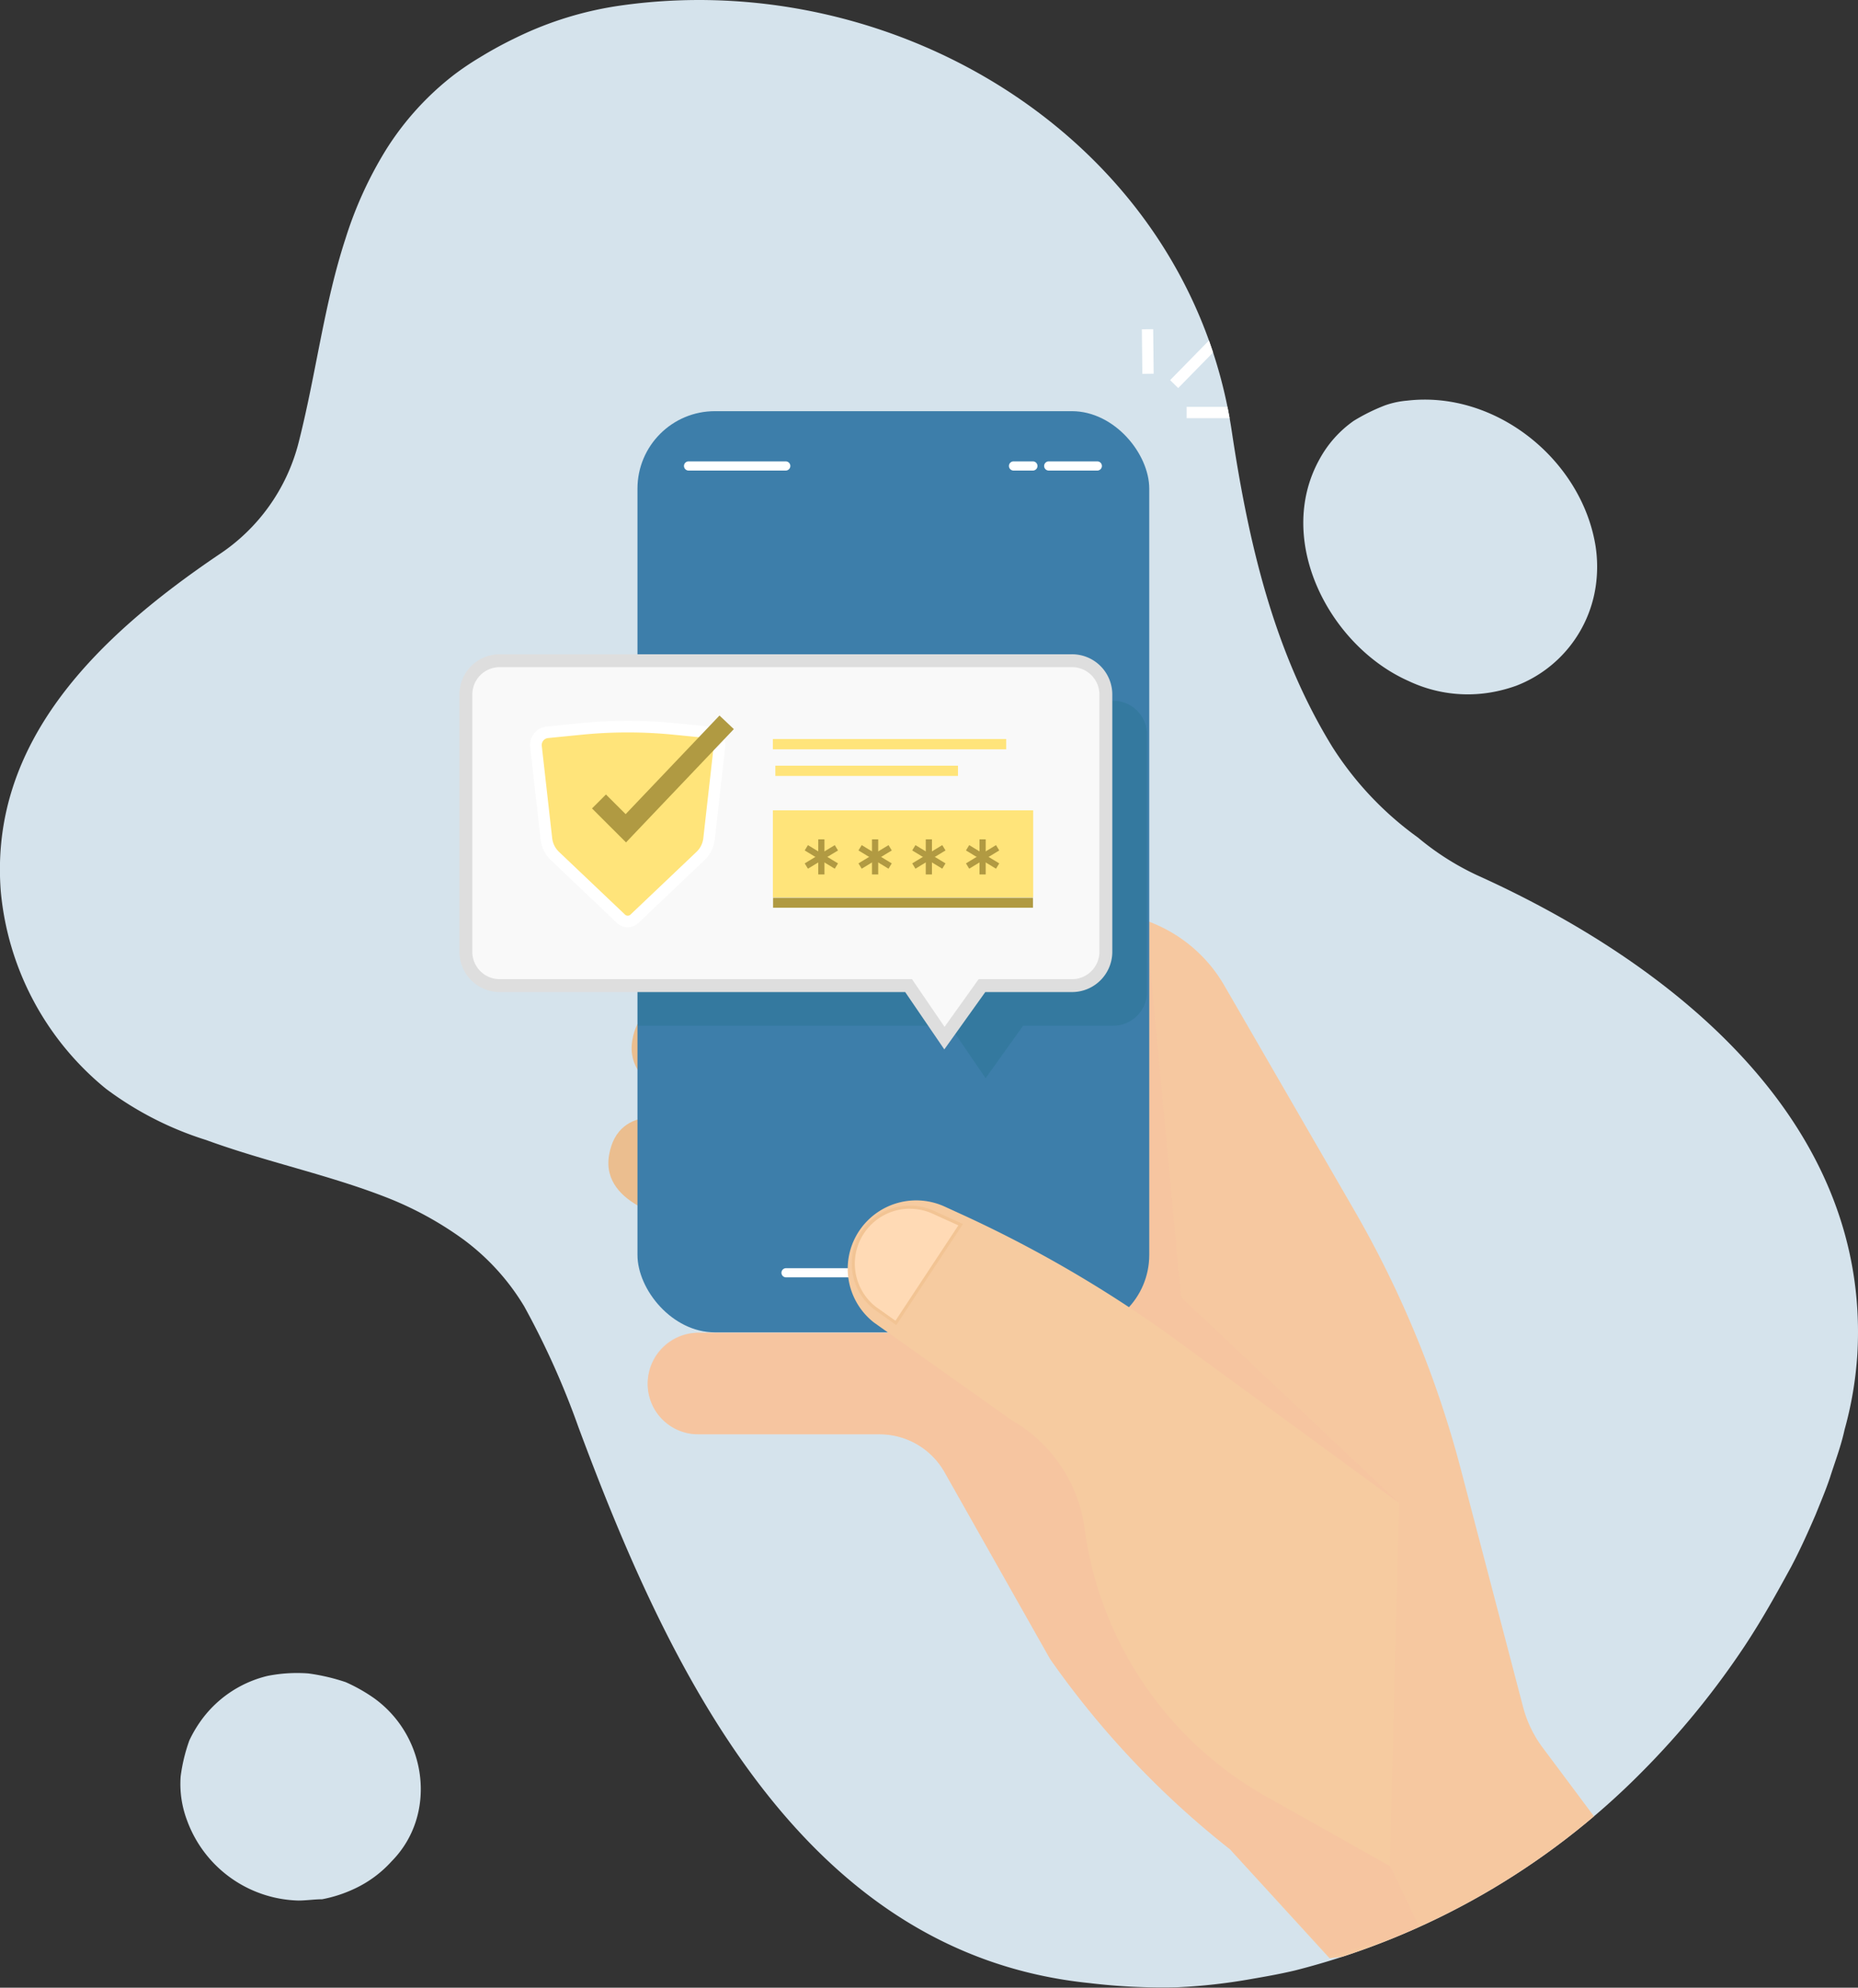 <svg xmlns="http://www.w3.org/2000/svg" xmlns:xlink="http://www.w3.org/1999/xlink" width="144" height="154" viewBox="0 0 144 154">
  <rect x="0" y="0" width="144" height="154" fill="#333333" stroke="none"/>
  <defs>
    <clipPath id="clip-path">
      <path id="Path_25978" data-name="Path 25978" d="M281.31,198.582c1.019-18-14.306-30.23-29.435-37.062a20.834,20.834,0,0,1-4.618-2.933,25.5,25.5,0,0,1-6.63-7.012c-4.534-7.36-6.49-15.753-7.794-24.406-3.326-22.381-25.759-36.108-47.345-33.05A27.1,27.1,0,0,0,177.4,96.59a31.15,31.15,0,0,0-2.869,1.561,21.986,21.986,0,0,0-2.022,1.366,22.332,22.332,0,0,0-5.247,5.8,30.344,30.344,0,0,0-3.125,6.858c-1.671,5.107-2.258,10.377-3.628,15.777a14.759,14.759,0,0,1-6.2,8.718c-9.326,6.311-17.8,14.443-16.89,26.089a22.336,22.336,0,0,0,8.152,15.289,25.789,25.789,0,0,0,7.76,3.969c4.63,1.692,9.391,2.667,13.891,4.414a26.7,26.7,0,0,1,6.027,3.274,17.892,17.892,0,0,1,4.732,5.194,63.227,63.227,0,0,1,4.2,9.347c6.885,18.5,17.189,40.814,39.622,43.091a47.368,47.368,0,0,0,6.782.325,44.024,44.024,0,0,0,5.8-.651c1.174-.2,2.217-.39,3.326-.651a57.779,57.779,0,0,0,26.933-15.419,64.219,64.219,0,0,0,7.956-9.759c1.369-2.082,2.413-3.969,3.587-6.116.717-1.366,1.3-2.667,1.891-4.034.391-.976.783-1.887,1.109-2.863.391-1.236.848-2.407,1.128-3.7A28.585,28.585,0,0,0,281.31,198.582Z" transform="translate(-137.358 -93.694)" fill="#c7ffdf"/>
    </clipPath>
    <clipPath id="clip-path-2">
      <rect id="Rectangle_1103" data-name="Rectangle 1103" width="39.776" height="43.608" fill="none"/>
    </clipPath>
  </defs>
  <g id="Group_98282" data-name="Group 98282" transform="translate(-89 -84)">
    <g id="Group_9832" data-name="Group 9832" transform="translate(89 84)">
      <g id="Layer_3" data-name="Layer 3" transform="translate(0 0)">
        <g id="Group_9770" data-name="Group 9770" transform="translate(0 0)">
          <g id="Group_9766" data-name="Group 9766">
            <path id="Path_22278" data-name="Path 22278" d="M281.31,198.582c1.019-18-14.306-30.23-29.435-37.062a20.834,20.834,0,0,1-4.618-2.933,25.5,25.5,0,0,1-6.63-7.012c-4.534-7.36-6.49-15.753-7.794-24.406-3.326-22.381-25.759-36.108-47.345-33.05A27.1,27.1,0,0,0,177.4,96.59a31.15,31.15,0,0,0-2.869,1.561,21.986,21.986,0,0,0-2.022,1.366,22.332,22.332,0,0,0-5.247,5.8,30.344,30.344,0,0,0-3.125,6.858c-1.671,5.107-2.258,10.377-3.628,15.777a14.759,14.759,0,0,1-6.2,8.718c-9.326,6.311-17.8,14.443-16.89,26.089a22.336,22.336,0,0,0,8.152,15.289,25.789,25.789,0,0,0,7.76,3.969c4.63,1.692,9.391,2.667,13.891,4.414a26.7,26.7,0,0,1,6.027,3.274,17.892,17.892,0,0,1,4.732,5.194,63.227,63.227,0,0,1,4.2,9.347c6.885,18.5,17.189,40.814,39.622,43.091a47.368,47.368,0,0,0,6.782.325,44.024,44.024,0,0,0,5.8-.651c1.174-.2,2.217-.39,3.326-.651a57.779,57.779,0,0,0,26.933-15.419,64.219,64.219,0,0,0,7.956-9.759c1.369-2.082,2.413-3.969,3.587-6.116.717-1.366,1.3-2.667,1.891-4.034.391-.976.783-1.887,1.109-2.863.391-1.236.848-2.407,1.128-3.7A28.585,28.585,0,0,0,281.31,198.582Z" transform="translate(-137.358 -93.694)" fill="#d5e3ec"/>
          </g>
          <g id="Group_9769" data-name="Group 9769" transform="translate(13.977 30.957)">
            <g id="Group_9767" data-name="Group 9767" transform="translate(0 98.68)">
              <path id="Path_22279" data-name="Path 22279" d="M1512.282,1348.045c3.55-3.593,2.781-9.65-1.353-12.63a12.875,12.875,0,0,0-2.211-1.25,15.655,15.655,0,0,0-2.885-.673,11.756,11.756,0,0,0-3.173.192,8.912,8.912,0,0,0-5.288,3.654,9.641,9.641,0,0,0-.769,1.346,13.132,13.132,0,0,0-.673,2.788,7.961,7.961,0,0,0,.481,3.365,9.449,9.449,0,0,0,8.653,6.25c.577,0,1.25-.1,1.827-.1a10.44,10.44,0,0,0,2.515-.817A8.992,8.992,0,0,0,1512.282,1348.045Z" transform="translate(-1495.906 -1333.477)" fill="#d5e3ec"/>
            </g>
            <g id="Group_9768" data-name="Group 9768" transform="translate(87.037)">
              <path id="Path_22280" data-name="Path 22280" d="M412.7,502.232c-1.061-6.7-7.729-12.1-14.6-11.3a6.766,6.766,0,0,0-1.74.374,14.833,14.833,0,0,0-2.411,1.194,8.729,8.729,0,0,0-2.656,2.985c-3.478,6.29.784,14.452,6.908,17.169a10.7,10.7,0,0,0,6.583.848,11.573,11.573,0,0,0,1.773-.484,9.772,9.772,0,0,0,6.154-7.725A10.573,10.573,0,0,0,412.7,502.232Z" transform="translate(-390.049 -490.85)" fill="#d5e3ec"/>
            </g>
          </g>
        </g>
      </g>
    </g>
    <g id="Mask_Group_45" data-name="Mask Group 45" transform="translate(89 84)" clip-path="url(#clip-path)">
      <g id="Layer_2" data-name="Layer 2" transform="translate(36.107 25.504)">
        <g id="Group_9773" data-name="Group 9773" transform="translate(11.039 52.179)">
          <g id="Group_9771" data-name="Group 9771" transform="translate(0 8.862)">
            <path id="Path_22281" data-name="Path 22281" d="M630.2,1229.2s-6.135-1.03-5.454-5.056c.715-4.228,5.454-2.67,5.454-2.67Z" transform="translate(-624.689 -1221.19)" fill="#ebbe8f"/>
          </g>
          <g id="Group_9772" data-name="Group 9772" transform="translate(1.806)">
            <path id="Path_22282" data-name="Path 22282" d="M660.373,1080.759s-6.088-1.012-5.454-5.056c.664-4.236,5.454-2.67,5.454-2.67Z" transform="translate(-654.872 -1072.751)" fill="#ebbe8f"/>
          </g>
        </g>
        <g id="Group_9776" data-name="Group 9776" transform="translate(14.091 40.182)">
          <g id="Group_9774" data-name="Group 9774">
            <path id="Path_22283" data-name="Path 22283" d="M755.017,954.84l-9.97-13.344a9.1,9.1,0,0,1-1.513-3.14l-4.82-18.4a81.26,81.26,0,0,0-8.267-20.092l-10.073-17.415a11.338,11.338,0,0,0-5.433-4.779l-14.031-5.881L714,891.8l-6.3,17.56H679.666a3.972,3.972,0,0,0-3.976,3.967h0a3.907,3.907,0,0,0,3.911,3.9h14.053a5.794,5.794,0,0,1,5.045,2.94l8.182,14.474a69.449,69.449,0,0,0,13.932,14.734l7.721,8.446Z" transform="translate(-675.689 -871.789)" fill="#f6c8a0"/>
          </g>
          <g id="Group_9775" data-name="Group 9775" transform="translate(0 8.443)" opacity="0.44" style="mix-blend-mode: multiply;isolation: isolate">
            <path id="Path_22284" data-name="Path 22284" d="M735.607,1088.625l-20.113-42.047,18.431,8.947-16.9-15.942-2.464-26.373-6.864,29.123H679.6a3.907,3.907,0,0,0-3.911,3.9v.065a3.907,3.907,0,0,0,3.911,3.9h14.053a5.794,5.794,0,0,1,5.045,2.94l8.182,14.474a69.448,69.448,0,0,0,13.932,14.734l7.667,8.283Z" transform="translate(-675.689 -1013.211)" fill="#f6c1a0"/>
          </g>
        </g>
        <g id="Group_9785" data-name="Group 9785" transform="translate(13.299 6.352)">
          <g id="Group_9784" data-name="Group 9784">
            <g id="Group_9783" data-name="Group 9783">
              <g id="Group_9777" data-name="Group 9777">
                <rect id="Rectangle_1099" data-name="Rectangle 1099" width="39.664" height="71.37" rx="6" fill="#3d7eaa"/>
              </g>
              <g id="Group_9782" data-name="Group 9782" transform="translate(3.604 3.889)">
                <g id="Group_9778" data-name="Group 9778">
                  <line id="Line_123" data-name="Line 123" x2="7.531" transform="translate(0.356 0.355)" fill="#f06698"/>
                  <path id="Path_22285" data-name="Path 22285" d="M730.56,371h-7.531a.355.355,0,1,1,0-.711h7.531a.355.355,0,1,1,0,.711Z" transform="translate(-722.673 -370.288)" fill="#fff"/>
                </g>
                <g id="Group_9779" data-name="Group 9779" transform="translate(7.554 62.513)">
                  <line id="Line_124" data-name="Line 124" x2="16.635" transform="translate(0.356 0.355)" fill="#f06698"/>
                  <path id="Path_22286" data-name="Path 22286" d="M865.9,1418.1H849.265a.355.355,0,1,1,0-.711H865.9a.355.355,0,1,1,0,.711Z" transform="translate(-848.909 -1417.393)" fill="#fff"/>
                </g>
                <g id="Group_9780" data-name="Group 9780" transform="translate(27.912)">
                  <line id="Line_125" data-name="Line 125" x2="3.765" transform="translate(0.356 0.355)" fill="#f06698"/>
                  <path id="Path_22287" data-name="Path 22287" d="M1193.23,371h-3.765a.355.355,0,1,1,0-.711h3.765a.355.355,0,1,1,0,.711Z" transform="translate(-1189.108 -370.288)" fill="#fff"/>
                </g>
                <g id="Group_9781" data-name="Group 9781" transform="translate(25.186)">
                  <line id="Line_126" data-name="Line 126" x2="1.5" transform="translate(0.356 0.355)" fill="#f06698"/>
                  <path id="Path_22288" data-name="Path 22288" d="M1145.409,371h-1.5a.355.355,0,1,1,0-.711h1.5a.355.355,0,1,1,0,.711Z" transform="translate(-1143.553 -370.288)" fill="#fff"/>
                </g>
              </g>
            </g>
          </g>
        </g>
        <g id="Group_9789" data-name="Group 9789" transform="translate(52.39 0)">
          <g id="Group_9786" data-name="Group 9786" transform="translate(0)">
            <rect id="Rectangle_1100" data-name="Rectangle 1100" width="0.878" height="3.449" transform="translate(0 0.01) rotate(-0.623)" fill="#fff"/>
          </g>
          <g id="Group_9787" data-name="Group 9787" transform="translate(2.19 0.272)">
            <path id="Path_141700" data-name="Path 141700" d="M0,0,5.133.006V.883L0,.877Z" transform="matrix(0.699, -0.715, 0.715, 0.699, 0, 3.676)" fill="#fff"/>
          </g>
          <g id="Group_9788" data-name="Group 9788" transform="translate(3.469 6.019)">
            <rect id="Rectangle_1102" data-name="Rectangle 1102" width="3.457" height="0.876" fill="#fff"/>
          </g>
        </g>
        <g id="Group_9795" data-name="Group 9795" transform="translate(29.592 67.497)">
          <g id="Group_9790" data-name="Group 9790">
            <path id="Path_22289" data-name="Path 22289" d="M976.731,1380.9l-9.068-5.1a28.138,28.138,0,0,1-14.584-21.052h0a11.4,11.4,0,0,0-5.65-8.386l-10.675-7.571a5.286,5.286,0,0,1-.987-7.328h0a5.315,5.315,0,0,1,6.465-1.656l1.2.549a96.248,96.248,0,0,1,16.864,9.871l17.156,12.543Z" transform="translate(-934.718 -1329.327)" fill="#f6cba0"/>
          </g>
          <g id="Group_9794" data-name="Group 9794" transform="translate(0.312 0.411)">
            <g id="Group_9793" data-name="Group 9793">
              <g id="Group_9791" data-name="Group 9791" transform="translate(0.119 0.119)">
                <path id="Path_22290" data-name="Path 22290" d="M943.612,1346.038a4.369,4.369,0,0,1-.814-6.055,4.411,4.411,0,0,1,3.522-1.765,4.36,4.36,0,0,1,1.822.4l2.111.963-5.021,7.609Z" transform="translate(-941.931 -1338.218)" fill="#ffdab5"/>
              </g>
              <g id="Group_9792" data-name="Group 9792">
                <path id="Path_22291" data-name="Path 22291" d="M944.445,1336.456a4.241,4.241,0,0,1,1.772.386l1.984.9-4.876,7.389-1.515-1.075a4.249,4.249,0,0,1-.789-5.888,4.269,4.269,0,0,1,3.426-1.717m0-.239a4.509,4.509,0,0,0-3.618,1.813h0a4.488,4.488,0,0,0,.839,6.222l1.722,1.221,5.167-7.829-2.238-1.021a4.5,4.5,0,0,0-1.871-.407Z" transform="translate(-939.937 -1336.217)" fill="#f2c494"/>
              </g>
            </g>
          </g>
        </g>
        <g id="Group_9798" data-name="Group 9798" transform="translate(13.299 19.009)">
          <g id="Group_9797" data-name="Group 9797" clip-path="url(#clip-path-2)">
            <g id="Group_9796" data-name="Group 9796" transform="translate(-10.105 9.779)" opacity="0.19" style="mix-blend-mode: multiply;isolation: isolate">
              <path id="Path_22292" data-name="Path 22292" d="M540.57,680.941H496.214a2.619,2.619,0,0,0-2.622,2.616V703.5a2.619,2.619,0,0,0,2.622,2.616H527.9l2.778,4.07,2.909-4.07h6.979a2.619,2.619,0,0,0,2.622-2.616V683.557A2.619,2.619,0,0,0,540.57,680.941Z" transform="translate(-493.592 -680.941)" fill="#0b6770"/>
            </g>
          </g>
        </g>
        <g id="Group_9799" data-name="Group 9799" transform="translate(0 25.686)">
          <path id="Path_22293" data-name="Path 22293" d="M487.191,628.984H442.835a2.619,2.619,0,0,0-2.622,2.616v19.939a2.619,2.619,0,0,0,2.622,2.616h31.689l2.778,4.07,2.909-4.07h6.979a2.619,2.619,0,0,0,2.622-2.616V631.6A2.619,2.619,0,0,0,487.191,628.984Z" transform="translate(-440.213 -628.984)" fill="#f9f9f9" stroke="#dedede" stroke-width="1"/>
        </g>
        <g id="Group_9800" data-name="Group 9800" transform="translate(23.792 37.28)">
          <rect id="Rectangle_1104" data-name="Rectangle 1104" width="20.176" height="6.738" fill="#ffe47a"/>
        </g>
        <g id="Group_9801" data-name="Group 9801" transform="translate(23.809 44.051)">
          <rect id="Rectangle_1105" data-name="Rectangle 1105" width="20.142" height="0.771" fill="#b09a42"/>
        </g>
        <g id="Group_9818" data-name="Group 9818" transform="translate(26.26 39.526)">
          <g id="Group_9805" data-name="Group 9805" transform="translate(0)">
            <g id="Group_9802" data-name="Group 9802" transform="translate(1.049)">
              <rect id="Rectangle_1106" data-name="Rectangle 1106" width="0.482" height="2.72" fill="#b19a42"/>
            </g>
            <g id="Group_9803" data-name="Group 9803" transform="translate(0 0.442)">
              <path id="Path_141701" data-name="Path 141701" d="M0,0,2.725,0V.484L0,.482Z" transform="matrix(0.855, -0.519, 0.519, 0.855, 0, 1.419)" fill="#b19a42"/>
            </g>
            <g id="Group_9804" data-name="Group 9804" transform="translate(0 0.442)">
              <path id="Path_141702" data-name="Path 141702" d="M0,0H.482l0,2.725H0Z" transform="translate(0 0.417) rotate(-58.712)" fill="#b19a42"/>
            </g>
          </g>
          <g id="Group_9809" data-name="Group 9809" transform="translate(4.166)">
            <g id="Group_9806" data-name="Group 9806" transform="translate(1.049)">
              <rect id="Rectangle_1109" data-name="Rectangle 1109" width="0.482" height="2.72" fill="#b19a42"/>
            </g>
            <g id="Group_9807" data-name="Group 9807" transform="translate(0 0.442)">
              <path id="Path_141703" data-name="Path 141703" d="M0,0,2.725,0V.484L0,.482Z" transform="matrix(0.855, -0.519, 0.519, 0.855, 0, 1.419)" fill="#b19a42"/>
            </g>
            <g id="Group_9808" data-name="Group 9808" transform="translate(0 0.442)">
              <path id="Path_141704" data-name="Path 141704" d="M0,0H.482l0,2.725H0Z" transform="translate(0 0.417) rotate(-58.712)" fill="#b19a42"/>
            </g>
          </g>
          <g id="Group_9813" data-name="Group 9813" transform="translate(8.332)">
            <g id="Group_9810" data-name="Group 9810" transform="translate(1.049)">
              <rect id="Rectangle_1112" data-name="Rectangle 1112" width="0.482" height="2.72" fill="#b19a42"/>
            </g>
            <g id="Group_9811" data-name="Group 9811" transform="translate(0 0.442)">
              <path id="Path_141705" data-name="Path 141705" d="M0,0,2.725,0V.484L0,.482Z" transform="translate(0 1.419) rotate(-31.291)" fill="#b19a42"/>
            </g>
            <g id="Group_9812" data-name="Group 9812" transform="translate(0 0.442)">
              <path id="Path_141706" data-name="Path 141706" d="M0,0H.482l0,2.725H0Z" transform="matrix(0.519, -0.855, 0.855, 0.519, 0, 0.417)" fill="#b19a42"/>
            </g>
          </g>
          <g id="Group_9817" data-name="Group 9817" transform="translate(12.498)">
            <g id="Group_9814" data-name="Group 9814" transform="translate(1.049)">
              <rect id="Rectangle_1115" data-name="Rectangle 1115" width="0.482" height="2.72" fill="#b19a42"/>
            </g>
            <g id="Group_9815" data-name="Group 9815" transform="translate(0 0.442)">
              <path id="Path_141707" data-name="Path 141707" d="M0,0,2.725,0V.484L0,.482Z" transform="translate(0 1.419) rotate(-31.291)" fill="#b19a42"/>
            </g>
            <g id="Group_9816" data-name="Group 9816" transform="translate(0 0.442)">
              <path id="Path_141708" data-name="Path 141708" d="M0,0H.482l0,2.725H0Z" transform="translate(0 0.417) rotate(-58.712)" fill="#b19a42"/>
            </g>
          </g>
        </g>
        <path id="Union_1" data-name="Union 1" d="M.193,2.856V2.065H14.348v.791ZM6.683.793H0V0H18.084V.793Z" transform="translate(23.791 31.755)" fill="#ffe47a" stroke="rgba(0,0,0,0)" stroke-width="1"/>
        <g id="Group_10152" data-name="Group 10152" transform="translate(4.978 30.346)">
          <path id="Path_25977" data-name="Path 25977" d="M9.474,55.393c.1-.009,1.256-.587,1.256-.587l3.7-.257H21.1l2.189.642.419.9-.419,1.8L22.611,63.8l-.773.771-5.152,5.043s-1-.225-1.063-.385-4.765-4.69-4.894-4.85a3.3,3.3,0,0,1-.419-1.156c0-.257-1.095-7.549-1.095-7.549Z" transform="translate(-8.96 -53.983)" fill="#ffe47a"/>
          <path id="Path_25975" data-name="Path 25975" d="M530.971,707.934q1.775,0,3.545.175l2.628.26a.547.547,0,0,1,.491.606l-.807,7.152a1.728,1.728,0,0,1-.527,1.059l-5.117,4.861a.309.309,0,0,1-.425,0l-5.117-4.861a1.728,1.728,0,0,1-.527-1.059l-.807-7.152a.547.547,0,0,1,.491-.606l2.628-.26q1.768-.175,3.545-.175m0-.9c-1.209,0-2.431.06-3.634.179l-2.628.26a1.444,1.444,0,0,0-1.3,1.6l.807,7.151a2.628,2.628,0,0,0,.8,1.608l5.117,4.861a1.209,1.209,0,0,0,1.665,0l5.117-4.861a2.628,2.628,0,0,0,.8-1.608l.807-7.151a1.444,1.444,0,0,0-1.3-1.6l-2.628-.26c-1.2-.119-2.425-.179-3.634-.179Z" transform="translate(-523.404 -707.038)" fill="#fff"/>
        </g>
        <path id="Path_25976" data-name="Path 25976" d="M606.182,709.946l-2.637-2.631,1.083-1.081,1.525,1.522,7.274-7.64,1.111,1.053Z" transform="translate(-593.771 -670.184)" fill="#b09a42"/>
      </g>
    </g>
  </g>
</svg>
